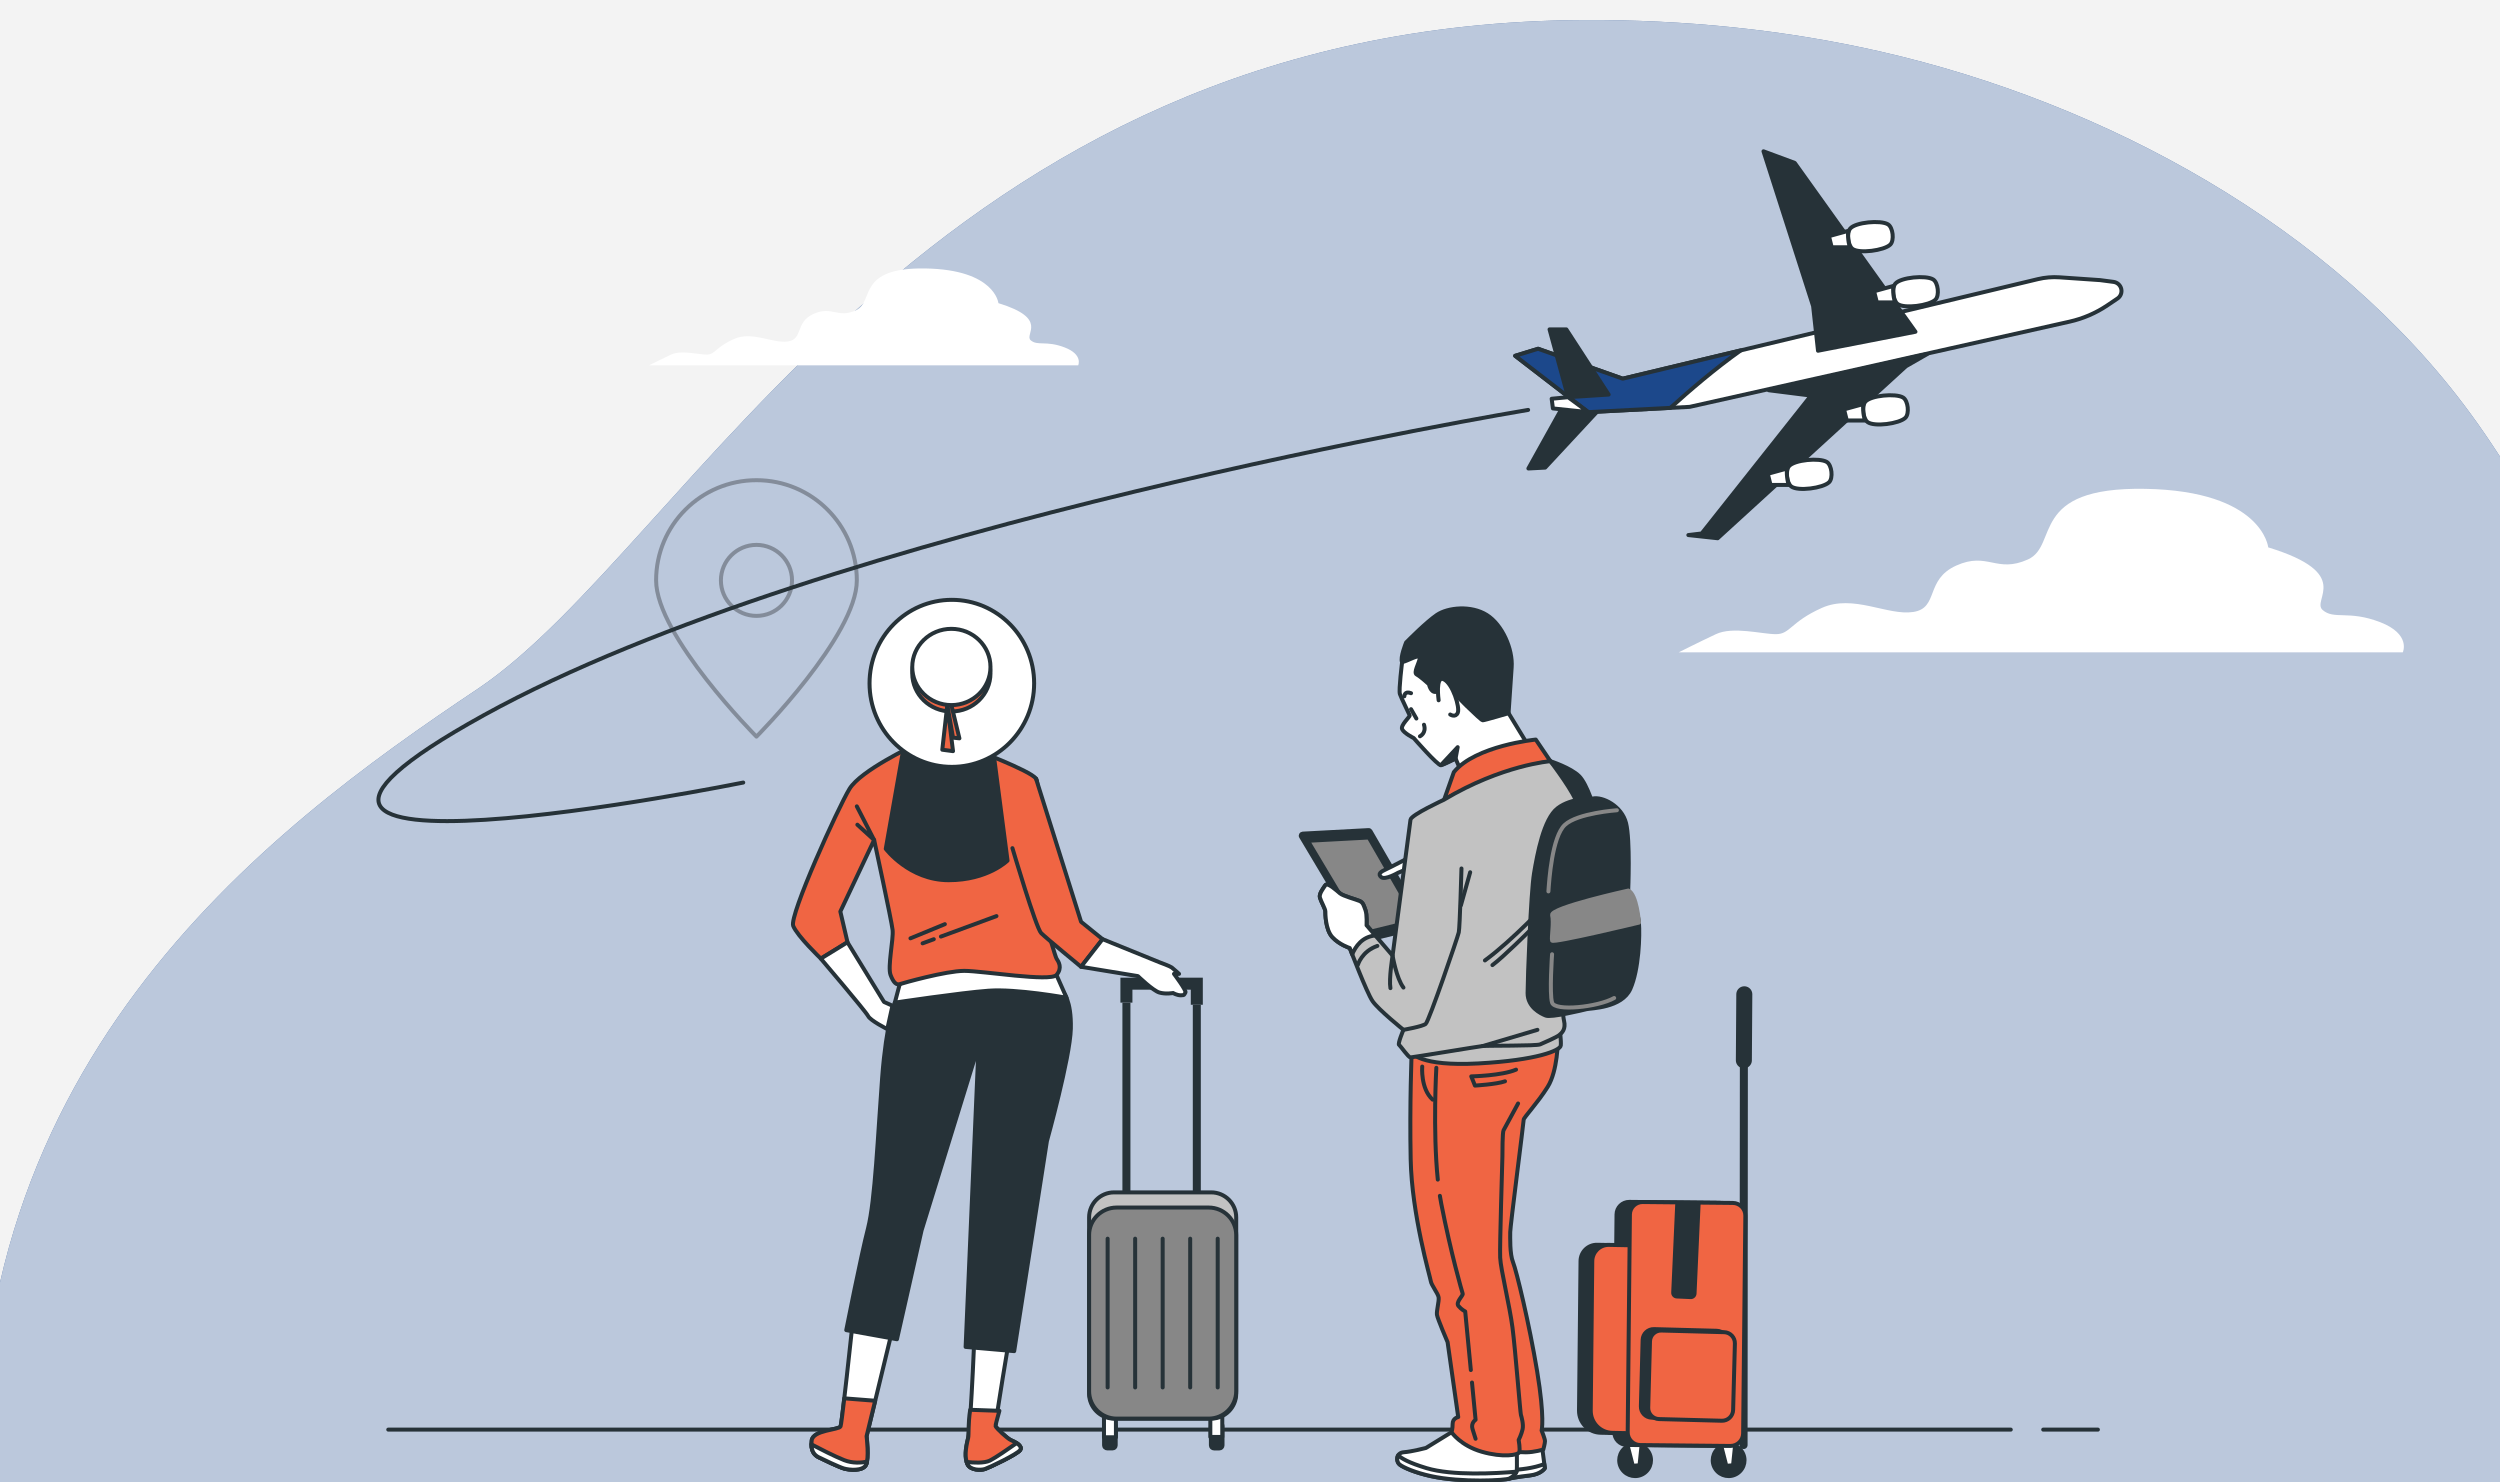 <?xml version="1.0" encoding="UTF-8"?> <svg xmlns="http://www.w3.org/2000/svg" width="624" height="370" viewBox="0 0 624 370" fill="none"><rect x="0" y="0" width="624" height="370" fill="#808080" stroke="none"/><g clip-path="url(#clip0_1_736)"><rect width="624" height="370" fill="#F3F3F3"></rect><path d="M649.367 365.545C630.249 423.414 589.051 486.829 528.409 507.486C436.802 538.685 428.611 613.702 262.346 613.193C236.425 613.122 212.361 610.405 190.154 605.453C178.221 602.793 166.813 599.468 155.971 595.549C57.49 560.064 3.566 475.708 -4.129 385.566C-14.276 267.012 66.546 207.191 119.209 171.96C171.872 136.73 231.918 5.782 395.378 5.004C420.292 4.891 445.263 7.338 469.582 12.913C525.079 25.633 582.192 56.307 616.488 103.041C619.067 106.55 621.533 110.158 623.9 113.823C670.171 185.699 675.443 286.637 649.367 365.531V365.545Z" fill="#1C488B"></path><path opacity="0.7" d="M649.367 365.545C630.249 423.414 589.051 486.829 528.409 507.486C436.802 538.685 428.611 613.702 262.346 613.193C236.425 613.122 212.361 610.405 190.154 605.453C178.221 602.793 166.813 599.468 155.971 595.549C57.49 560.064 3.566 475.708 -4.129 385.566C-14.276 267.012 66.546 207.191 119.209 171.96C171.872 136.73 231.918 5.782 395.378 5.004C420.292 4.891 445.263 7.338 469.582 12.913C525.079 25.633 582.192 56.307 616.488 103.041C619.067 106.55 621.533 110.158 623.9 113.823C670.171 185.699 675.443 286.637 649.367 365.531V365.545Z" fill="white"></path><path d="M594.012 155.268C586.153 152.248 582.576 154.759 579.721 152.248C576.866 149.726 587.58 143.176 566.153 136.627C566.153 136.627 564.726 122.523 535.439 122.013C506.153 121.503 514.012 136.118 506.153 139.647C498.294 143.176 496.145 137.634 488.286 141.163C480.427 144.693 484.004 151.739 477.572 152.745C471.141 153.752 462.577 148.209 454.718 151.739C446.859 155.268 446.859 158.288 443.282 158.288C439.705 158.288 432.568 156.275 428.286 158.288C424.004 160.301 419 162.824 419 162.824H599.738C599.738 162.824 601.888 158.288 594.029 155.268H594.012Z" fill="white"></path><path d="M265.735 86.717C261.083 84.927 258.968 86.419 257.259 84.927C255.567 83.436 261.911 79.546 249.206 75.669C249.206 75.669 248.36 67.306 231.004 67.007C213.647 66.709 218.299 75.371 213.647 77.459C208.995 79.546 207.726 76.266 203.057 78.353C198.405 80.441 200.519 84.629 196.713 85.226C192.907 85.822 187.815 82.541 183.163 84.629C178.511 86.717 178.511 88.507 176.396 88.507C174.282 88.507 170.053 87.314 167.498 88.507C164.96 89.7 162 91.191 162 91.191H269.118C269.118 91.191 270.387 88.507 265.735 86.717Z" fill="white"></path><path d="M509.987 356.831H523.633" stroke="#263238" stroke-linecap="round" stroke-linejoin="round"></path><path d="M96.91 356.831H501.886" stroke="#263238" stroke-linecap="round" stroke-linejoin="round"></path><path opacity="0.3" d="M188.813 119.856C174.975 119.856 163.764 131.049 163.764 144.864C163.764 158.68 188.813 183.861 188.813 183.861C188.813 183.861 213.862 158.671 213.862 144.864C213.862 131.058 202.651 119.856 188.813 119.856ZM188.813 153.725C183.906 153.725 179.938 149.755 179.938 144.864C179.938 139.974 183.915 136.003 188.813 136.003C193.712 136.003 197.689 139.974 197.689 144.864C197.689 149.755 193.712 153.725 188.813 153.725Z" stroke="black" stroke-linecap="round" stroke-linejoin="round"></path><path d="M434.749 362.25C433.518 360.438 431.055 359.964 429.239 361.193C427.424 362.423 426.95 364.882 428.181 366.694C429.413 368.506 431.876 368.98 433.691 367.751C435.506 366.521 435.98 364.062 434.749 362.25Z" fill="#263238" stroke="#263238" stroke-linecap="round" stroke-linejoin="round"></path><path d="M428.747 357.496L430.89 365.865L432.569 365.729L433.435 357.341L428.747 357.496Z" fill="white" stroke="#263238" stroke-linecap="round" stroke-linejoin="round"></path><path d="M411.406 362.25C410.175 360.438 407.712 359.964 405.896 361.193C404.081 362.423 403.607 364.882 404.838 366.694C406.07 368.506 408.533 368.98 410.348 367.751C412.163 366.521 412.637 364.062 411.406 362.25Z" fill="#263238" stroke="#263238" stroke-linecap="round" stroke-linejoin="round"></path><path d="M405.404 357.496L407.547 365.865L409.226 365.729L410.092 357.341L405.404 357.496Z" fill="white" stroke="#263238" stroke-linecap="round" stroke-linejoin="round"></path><path d="M435.269 264.659L435.196 360.683" stroke="#263238" stroke-width="2" stroke-linecap="round" stroke-linejoin="round"></path><path d="M435.378 248.175L435.269 264.659" stroke="#263238" stroke-width="4" stroke-linecap="round" stroke-linejoin="round"></path><path d="M429.167 300.219L406.683 299.991C404.935 299.974 403.503 301.374 403.486 303.119L402.934 357.468C402.917 359.213 404.32 360.642 406.068 360.66L428.552 360.887C430.3 360.905 431.731 359.504 431.749 357.759L432.3 303.411C432.318 301.665 430.915 300.236 429.167 300.219Z" fill="#263238" stroke="#263238" stroke-linecap="round" stroke-linejoin="round"></path><path d="M399.584 357.614L406.051 357.742L406.526 310.84L398.626 310.695C396.373 310.667 394.53 312.48 394.503 314.729L394.12 352.059C394.093 355.101 396.528 357.587 399.575 357.614H399.584Z" fill="#263238" stroke="#263238" stroke-linecap="round" stroke-linejoin="round"></path><path d="M402.512 357.642L408.98 357.769L409.454 310.868L401.554 310.722C399.301 310.695 397.459 312.507 397.431 314.757L397.048 352.086C397.021 355.128 399.456 357.614 402.503 357.642H402.512Z" fill="#F06543" stroke="#263238" stroke-linecap="round" stroke-linejoin="round"></path><path d="M432.505 300.252L410.021 300.025C408.273 300.007 406.841 301.408 406.824 303.153L406.273 357.492C406.255 359.237 407.658 360.667 409.406 360.684L431.89 360.911C433.638 360.929 435.07 359.529 435.087 357.783L435.638 303.444C435.656 301.699 434.253 300.27 432.505 300.252Z" fill="#F06543" stroke="#263238" stroke-linecap="round" stroke-linejoin="round"></path><path d="M418.156 300.112L417.134 322.616C417.098 323.399 417.709 324.064 418.494 324.1L421.969 324.255C422.754 324.292 423.42 323.682 423.456 322.898L424.487 300.176L418.156 300.112Z" fill="#263238"></path><path d="M412.841 331.749L428.507 332.164C430.029 332.204 431.237 333.475 431.196 334.996L430.755 351.583C430.715 353.103 429.442 354.309 427.919 354.268L412.253 353.853C410.73 353.813 409.523 352.542 409.564 351.022L410.004 334.434C410.045 332.914 411.318 331.709 412.841 331.749Z" fill="#263238" stroke="#263238" stroke-linecap="round" stroke-linejoin="round"></path><path d="M414.673 332.098L430.339 332.513C431.862 332.553 433.069 333.824 433.029 335.345L432.588 351.932C432.548 353.452 431.275 354.658 429.752 354.617L414.086 354.202C412.563 354.162 411.356 352.891 411.396 351.37L411.837 334.783C411.877 333.263 413.151 332.058 414.673 332.098Z" fill="#F06543" stroke="#263238" stroke-linecap="round" stroke-linejoin="round"></path><path d="M349.97 165.246C349.97 165.246 349.085 172.24 349.414 173.233C349.742 174.225 351.749 178.223 351.858 178.56C351.968 178.897 349.523 181.001 349.97 182.003C350.417 183.005 352.862 184.225 352.862 184.225C352.862 184.225 358.864 191.101 359.639 190.992C360.415 190.882 363.306 189.325 363.306 189.325L364.976 193.205L381.532 186.21L376.533 177.996C376.533 177.996 371.306 164.791 366.417 160.574C361.527 156.357 351.968 160.465 349.97 165.237V165.246Z" fill="white" stroke="#263238" stroke-linecap="round" stroke-linejoin="round"></path><path d="M359.639 190.992L363.835 186.493L363.306 189.325L359.639 190.992Z" fill="#263238" stroke="#263238" stroke-linecap="round" stroke-linejoin="round"></path><path d="M354.421 183.779C354.421 183.779 356.091 183.005 355.425 180.892" stroke="#263238" stroke-linecap="round" stroke-linejoin="round"></path><path d="M350.526 173.797C350.526 173.797 350.526 172.359 352.196 173.023" stroke="#263238" stroke-linecap="round" stroke-linejoin="round"></path><path d="M352.196 177.012L353.527 179.344" stroke="#263238" stroke-linecap="round" stroke-linejoin="round"></path><path d="M371.087 153.489C367.201 151.048 361.418 151.604 358.636 153.489C356.036 155.255 351.594 159.736 351.028 160.31C351.028 160.31 351.028 160.292 351.028 160.283C351.001 160.31 350.982 160.346 350.964 160.374C350.964 160.374 349.404 164.235 349.961 165.255C351.074 165.146 354.631 162.924 354.403 164.253C354.184 165.583 352.734 167.914 353.628 168.361C354.513 168.807 356.674 170.783 356.674 170.783C356.674 170.783 357.076 172.914 358.408 172.695C359.739 172.477 360.743 170.364 361.746 171.694C362.75 173.023 369.637 179.79 370.084 179.79C370.531 179.79 376.533 178.014 376.533 178.014C376.533 178.014 376.98 171.138 377.308 166.585C377.646 162.031 374.973 155.929 371.087 153.489Z" fill="#263238" stroke="#263238" stroke-linecap="round" stroke-linejoin="round"></path><path d="M359.083 174.79C359.083 174.79 358.198 168.461 360.415 169.572C362.64 170.683 364.419 176.566 363.863 177.896C363.306 179.225 361.974 178.342 361.974 178.342" fill="white"></path><path d="M359.083 174.79C359.083 174.79 358.198 168.461 360.415 169.572C362.64 170.683 364.419 176.566 363.863 177.896C363.306 179.225 361.974 178.342 361.974 178.342" stroke="#263238" stroke-linecap="round" stroke-linejoin="round"></path><path d="M362.887 192.704L360.451 199.598C360.451 199.598 367.895 195.545 375.073 193.113C382.252 190.682 386.987 190.008 386.987 190.008L383.329 184.598C383.329 184.598 368.305 186.083 362.887 192.713V192.704Z" fill="#F06543" stroke="#263238" stroke-linecap="round" stroke-linejoin="round"></path><path d="M324.739 208.841L340.091 234.56C340.209 234.751 340.428 234.851 340.647 234.796L355.06 231.263C355.388 231.181 355.553 230.808 355.379 230.516L342.061 207.448C341.961 207.284 341.788 207.184 341.596 207.193L325.149 208.076C324.766 208.095 324.538 208.513 324.739 208.841Z" fill="#263238" stroke="#263238" stroke-linecap="round" stroke-linejoin="round"></path><path d="M326.435 209.861L340.246 233.002L353.591 229.724L341.651 209.042L326.435 209.861Z" fill="#878787" stroke="#263238" stroke-linecap="round" stroke-linejoin="round"></path><path d="M351.657 214.06C351.657 214.06 347.598 216.218 346.102 216.901C344.615 217.575 343.804 218.122 344.752 218.932C345.701 219.743 348.948 217.848 348.948 217.848L351.521 216.765L351.657 214.06Z" fill="white" stroke="#263238" stroke-linecap="round" stroke-linejoin="round"></path><path d="M384.679 359.418L385.6 366.448C385.6 366.448 384.679 367.978 381.778 368.279C378.868 368.588 376.724 369.044 376.724 369.044L377.527 362.213L384.688 359.427L384.679 359.418Z" fill="white" stroke="#263238" stroke-linecap="round" stroke-linejoin="round"></path><path d="M385.6 366.448L385.463 365.428C382.727 366.494 379.415 366.831 376.971 366.922L376.724 369.044C376.724 369.044 378.868 368.588 381.778 368.279C384.688 367.969 385.6 366.448 385.6 366.448Z" fill="white" stroke="#263238" stroke-linecap="round" stroke-linejoin="round"></path><path d="M363.863 356.521L355.908 361.412C355.908 361.412 352.387 362.332 350.399 362.478C348.41 362.623 348.41 364.772 349.331 365.537C350.253 366.302 353.29 367.596 357.14 368.443C364.793 370.127 375.812 369.508 376.724 369.053C377.637 368.597 378.412 367.832 378.558 367.222C378.713 366.612 378.558 360.656 378.558 360.656C378.558 360.656 366.928 359.281 363.863 356.531V356.521Z" fill="white" stroke="#263238" stroke-linecap="round" stroke-linejoin="round"></path><path d="M356.063 366.448C351.575 365.091 349.733 363.98 348.994 363.233C348.529 363.971 348.729 365.037 349.331 365.528C350.253 366.293 353.29 367.587 357.14 368.434C364.793 370.118 375.812 369.499 376.725 369.044C377.582 368.616 378.303 367.924 378.512 367.332C373.395 367.769 362.467 368.388 356.063 366.448Z" fill="white" stroke="#263238" stroke-linecap="round" stroke-linejoin="round"></path><path d="M388.838 259.668C388.838 259.668 388.838 267.2 386.321 271.252C383.803 275.296 380.309 278.929 380.309 279.485C380.309 280.04 376.953 306.132 376.953 307.526C376.953 308.919 376.816 312.963 377.655 315.057C378.494 317.152 381.705 330.403 383.666 342.26C385.618 354.117 384.788 357.05 384.788 357.05C384.788 357.05 385.628 359.144 385.628 359.7C385.628 360.256 385.208 361.795 385.208 361.795C385.208 361.795 382.973 362.496 380.875 362.496C378.777 362.496 377.518 362.214 377.518 362.214C377.518 362.214 377.381 359.982 377.801 358.862C378.221 357.742 377.938 354.673 377.938 353.981C377.938 353.289 372.629 317.152 372.629 314.356C372.629 311.56 372.492 281.989 372.492 281.989L371.233 261.48C371.233 261.48 378.503 261.198 388.838 259.668Z" fill="#F06543" stroke="#263238" stroke-linecap="round" stroke-linejoin="round"></path><path d="M378.914 275.432C378.914 275.432 375.557 281.57 375.283 282.126C375.01 282.681 375.001 287.563 375.001 288.683C375.001 289.803 374.298 311.004 374.444 313.937C374.581 316.869 376.816 325.931 377.518 331.377C378.221 336.814 379.47 352.724 379.616 353.143C379.753 353.562 380.319 355.511 380.036 356.767C379.753 358.024 379.06 359.418 379.06 359.418C379.06 359.418 379.479 361.785 379.197 362.487C378.914 363.188 375.146 363.88 369.838 362.35C364.529 360.811 362.294 357.469 362.294 357.469C362.294 357.469 362.576 356.767 362.576 355.374C362.576 353.981 363.972 353.698 363.972 353.698L361.318 335.001C361.318 335.001 358.8 329.146 358.663 328.162C358.526 327.179 359.22 324.811 359.083 323.836C358.946 322.862 357.268 320.767 357.131 319.793C356.994 318.818 352.378 303.191 352.105 289.375C351.822 275.56 352.351 262.719 352.351 262.719C352.351 262.719 355.881 264.54 366.782 263.848C377.682 263.147 382.015 263.01 387.187 260.779" fill="#F06543"></path><path d="M378.914 275.432C378.914 275.432 375.557 281.57 375.283 282.126C375.01 282.681 375.001 287.563 375.001 288.683C375.001 289.803 374.298 311.004 374.444 313.937C374.581 316.869 376.816 325.931 377.518 331.377C378.221 336.814 379.47 352.724 379.616 353.143C379.753 353.562 380.319 355.511 380.036 356.767C379.753 358.024 379.06 359.418 379.06 359.418C379.06 359.418 379.479 361.785 379.197 362.487C378.914 363.188 375.146 363.88 369.838 362.35C364.529 360.811 362.294 357.469 362.294 357.469C362.294 357.469 362.576 356.767 362.576 355.374C362.576 353.981 363.972 353.698 363.972 353.698L361.318 335.001C361.318 335.001 358.8 329.146 358.663 328.162C358.526 327.179 359.22 324.811 359.083 323.836C358.946 322.862 357.268 320.767 357.131 319.793C356.994 318.818 352.378 303.191 352.105 289.375C351.822 275.56 352.351 262.719 352.351 262.719C352.351 262.719 355.881 264.54 366.782 263.848C377.682 263.147 382.015 263.01 387.187 260.779" stroke="#263238" stroke-linecap="round" stroke-linejoin="round"></path><path d="M367.411 345.083L368.305 354.381C368.305 354.381 367.083 355.146 367.539 356.676C367.995 358.206 368.305 359.117 368.305 359.117" stroke="#263238" stroke-linecap="round" stroke-linejoin="round"></path><path d="M359.393 298.482C359.502 299.156 359.612 299.812 359.739 300.449C362.184 312.981 364.939 322.452 365.094 322.907C365.249 323.363 363.261 325.048 364.027 325.967C364.793 326.887 365.714 327.343 365.714 327.343L367.119 341.959" stroke="#263238" stroke-linecap="round" stroke-linejoin="round"></path><path d="M358.508 266.526C358.508 266.526 357.614 282.08 358.873 294.43" stroke="#263238" stroke-linecap="round" stroke-linejoin="round"></path><path d="M354.987 266.216C354.987 266.216 354.531 271.717 357.587 274.467" stroke="#263238" stroke-linecap="round" stroke-linejoin="round"></path><path d="M378.403 266.981C374.882 268.511 367.229 268.666 367.229 268.666L368.15 270.961C368.15 270.961 373.505 270.651 375.648 269.895" stroke="#263238" stroke-linecap="round" stroke-linejoin="round"></path><path d="M352.333 262.728C352.333 262.728 354.23 266.243 368.989 265.433C383.748 264.622 389.431 262.191 389.568 260.97C389.705 259.75 389.294 256.918 389.294 256.918C389.294 256.918 361.409 258.948 352.333 262.728Z" fill="#C2C2C2" stroke="#263238" stroke-linecap="round" stroke-linejoin="round"></path><path d="M360.451 199.598C360.451 199.598 352.196 203.386 352.059 204.597C351.922 205.809 347.589 238.521 347.589 238.521L341.094 230.953C341.094 230.953 341.231 228.249 340.821 227.165C340.41 226.081 340.282 225.271 339.334 224.87C338.385 224.469 335.275 223.649 334.463 222.976C333.651 222.302 331.352 220.134 330.805 220.945C330.267 221.755 329.181 223.103 329.455 224.05C329.728 224.997 330.805 226.892 330.805 227.429C330.805 227.966 330.805 232.028 332.565 233.913C334.326 235.807 336.898 236.618 336.898 236.618C336.898 236.618 341.094 247.701 342.581 249.869C344.068 252.027 350.298 257.036 350.298 257.036C350.298 257.036 348.811 260.551 349.213 260.825C349.623 261.098 351.512 263.93 352.059 263.93C352.606 263.93 368.843 261.225 370.066 261.089C371.288 260.952 383.466 261.089 384.414 260.679C385.363 260.269 388.474 258.921 389.149 258.384C389.824 257.846 390.909 256.899 390.371 254.732C389.833 252.573 389.285 237.292 389.285 235.944C389.285 234.596 392.624 224.05 393.208 219.724C395.315 204.142 395.078 203.231 395.123 201.201C395.233 196.401 391.42 193.924 390.882 193.651C390.344 193.378 386.978 189.99 386.978 189.99C386.978 189.99 374.927 190.937 360.442 199.589L360.451 199.598Z" fill="#C2C2C2" stroke="#263238" stroke-linecap="round" stroke-linejoin="round"></path><path d="M350.298 257.045C350.298 257.045 355.033 256.235 355.854 255.561C356.675 254.887 363.844 233.931 364.109 232.72C364.383 231.5 364.784 216.774 364.784 216.774" stroke="#263238" stroke-linecap="round" stroke-linejoin="round"></path><path d="M364.647 225.954L366.955 217.712" stroke="#263238" stroke-linecap="round" stroke-linejoin="round"></path><path d="M347.051 246.636C346.64 244.341 347.589 238.521 347.589 238.521C347.589 238.521 348.538 244.195 350.298 246.499" stroke="#263238" stroke-linecap="round" stroke-linejoin="round"></path><path d="M341.094 230.962C341.094 230.962 341.231 228.258 340.821 227.174C340.41 226.09 340.282 225.28 339.334 224.879C338.385 224.478 335.275 223.659 334.463 222.985C333.651 222.311 331.352 220.143 330.805 220.954C330.267 221.764 329.181 223.112 329.455 224.059C329.728 225.006 330.805 226.901 330.805 227.438C330.805 227.975 330.805 232.037 332.565 233.922C334.326 235.817 336.898 236.627 336.898 236.627C336.898 236.627 337.135 237.246 337.509 238.221C338.33 236.226 340.009 233.786 343.284 233.494L341.103 230.953L341.094 230.962Z" fill="white" stroke="#263238" stroke-linecap="round" stroke-linejoin="round"></path><path d="M338.923 240.825C338.923 240.825 339.872 237.447 343.794 236.099" stroke="#263238" stroke-linecap="round" stroke-linejoin="round"></path><path d="M370.066 261.098L383.739 257.045" stroke="#263238" stroke-linecap="round" stroke-linejoin="round"></path><path d="M386.312 225.243C386.312 225.243 377.655 234.587 370.64 239.724" stroke="#263238" stroke-linecap="round" stroke-linejoin="round"></path><path d="M381.869 232.247C381.869 232.247 375.32 238.785 372.51 240.889" stroke="#263238" stroke-linecap="round" stroke-linejoin="round"></path><path d="M386.987 189.999C386.987 189.999 393.39 198.359 393.691 200.9C393.992 203.441 394.293 204.944 394.293 204.944L398.042 202.248C398.042 202.248 396.245 195.818 394.147 193.724C392.049 191.629 386.996 189.999 386.996 189.999H386.987Z" fill="#263238" stroke="#263238" stroke-linecap="round" stroke-linejoin="round"></path><path d="M397.596 199.334C397.596 199.334 392.25 199.07 388.775 201.738C385.299 204.406 383.694 213.213 382.891 218.012C382.088 222.812 381.286 244.432 381.286 247.892C381.286 251.353 384.496 252.965 385.828 253.493C387.16 254.031 394.914 252.155 395.981 251.89C397.048 251.626 404.802 251.626 406.936 246.818C409.071 242.018 409.345 233.476 409.071 230.27C408.806 227.065 406.398 222.265 406.398 222.265C406.398 222.265 406.936 209.725 405.86 205.454C404.793 201.182 399.976 198.787 397.577 199.315L397.596 199.334Z" fill="#263238" stroke="#263238" stroke-linecap="round" stroke-linejoin="round"></path><path d="M406.416 222.283C406.416 222.283 386.95 226.582 387.406 228.403C387.862 230.225 387.178 234.095 387.406 234.769C387.634 235.452 409.089 230.279 409.089 230.279C409.089 230.279 408.569 223.203 406.416 222.274V222.283Z" fill="#878787" stroke="#878787" stroke-linecap="round" stroke-linejoin="round"></path><path d="M403.579 202.239C403.579 202.239 393.783 202.922 390.59 205.882C387.397 208.841 386.667 219.733 386.485 222.493" stroke="#878787" stroke-linecap="round" stroke-linejoin="round"></path><path d="M387.397 238.184C387.397 238.184 386.713 247.965 387.397 250.242C388.081 252.519 398.836 251.38 402.895 249.104" stroke="#878787" stroke-linecap="round" stroke-linejoin="round"></path><path d="M212.621 331.996C212.621 331.996 210.158 355.146 209.812 356.03C209.456 356.904 202.961 356.904 202.605 359.536C202.25 362.168 203.308 363.215 204.366 363.744C205.424 364.272 209.465 366.202 210.687 366.548C211.919 366.904 215.258 367.25 216.133 365.674C217.009 364.099 216.307 358.48 216.307 358.48L222.628 332.342L212.612 331.987L212.621 331.996Z" fill="white" stroke="#263238" stroke-linecap="round" stroke-linejoin="round"></path><path d="M243.462 327.853C243.462 327.853 242.34 356.139 241.638 358.944C240.936 361.749 240.762 363.853 241.465 365.437C242.167 367.013 244.803 367.013 245.852 366.667C246.911 366.312 253.934 362.988 254.637 361.931C255.339 360.875 253.232 359.827 252.356 359.472C251.481 359.117 248.671 356.494 248.489 355.966C248.315 355.438 252.247 332.069 252.247 332.069L243.462 327.862V327.853Z" fill="white" stroke="#263238" stroke-linecap="round" stroke-linejoin="round"></path><path d="M245.852 366.658C246.911 366.303 253.934 362.979 254.637 361.922C255.339 360.866 253.232 359.818 252.356 359.463C251.481 359.108 248.671 356.485 248.489 355.957C248.443 355.829 248.835 354.327 249.447 352.141L242.158 351.886C241.611 355.365 241.839 358.161 241.647 358.935C240.945 361.74 240.772 363.844 241.474 365.428C242.176 367.004 244.813 367.004 245.862 366.658H245.852Z" fill="#F06543" stroke="#263238" stroke-linecap="round" stroke-linejoin="round"></path><path d="M210.733 349.036C210.295 352.779 209.921 355.729 209.803 356.03C209.447 356.904 202.952 356.904 202.596 359.536C202.241 362.168 203.299 363.215 204.357 363.743C205.415 364.272 209.456 366.202 210.678 366.548C211.91 366.904 215.248 367.25 216.124 365.674C217 364.099 216.297 358.48 216.297 358.48L218.441 349.628L210.724 349.026L210.733 349.036Z" fill="#F06543" stroke="#263238" stroke-linecap="round" stroke-linejoin="round"></path><path d="M216.407 364.836C215.011 365.109 212.822 365.292 210.687 364.445C208.261 363.479 204.594 361.594 202.542 360.52C202.542 362.441 203.454 363.288 204.366 363.743C205.424 364.272 209.465 366.202 210.687 366.548C211.919 366.904 215.258 367.25 216.133 365.674C216.252 365.465 216.343 365.173 216.407 364.845V364.836Z" fill="white" stroke="#263238" stroke-linecap="round" stroke-linejoin="round"></path><path d="M254.637 361.922C255.056 361.294 254.473 360.674 253.752 360.192C251.718 361.621 248.48 363.853 247.084 364.554C245.633 365.273 242.87 365.091 241.273 364.9C241.328 365.082 241.392 365.264 241.465 365.428C242.167 367.004 244.803 367.004 245.852 366.658C246.911 366.302 253.934 362.978 254.637 361.922Z" fill="white" stroke="#263238" stroke-linecap="round" stroke-linejoin="round"></path><path d="M223.349 250.26C223.349 250.26 221.241 254.996 220.183 269.03C219.125 283.064 218.423 299.721 216.671 306.56C214.911 313.4 211.226 331.996 211.226 331.996L223.878 334.273L230.026 307.088L244.256 260.961L241.018 336.186L253.141 337.242L261.305 284.822C261.305 284.822 267.106 263.948 267.28 256.763C267.453 249.568 265.346 247.647 265.346 247.647L244.265 243.439L223.358 250.279L223.349 250.26Z" fill="#263238" stroke="#263238" stroke-linecap="round" stroke-linejoin="round"></path><path d="M224.571 245.652L223.349 250.26C223.349 250.26 239.686 247.801 246.71 247.282C253.734 246.754 266.212 249.04 266.212 249.04L263.695 243.357C263.695 243.357 256.023 241.317 247.421 241.144C238.819 240.971 231.786 242.201 230.382 242.547C228.977 242.902 224.571 245.652 224.571 245.652Z" fill="white" stroke="#263238" stroke-linecap="round" stroke-linejoin="round"></path><path d="M227.9 186.165C227.9 186.165 214.856 192.294 212.047 196.884C209.237 201.483 196.959 228.54 197.981 231.099C199.002 233.649 204.886 239.268 204.886 239.268L211.536 235.179L209.748 227.52L218.186 209.652C218.186 209.652 222.537 229.824 222.792 232.119C223.048 234.414 221.515 241.308 222.281 243.348C223.048 245.388 223.814 245.898 224.58 245.643C225.346 245.388 236.092 242.328 240.689 242.328C245.287 242.328 262.172 245.133 263.704 243.348C265.236 241.563 264.215 240.033 263.704 239.259C263.193 238.494 256.799 215.772 256.799 215.772C256.799 215.772 260.119 196.365 258.587 194.325C257.054 192.285 242.733 186.921 242.733 186.921L227.9 186.156V186.165Z" fill="#F06543" stroke="#263238" stroke-linecap="round" stroke-linejoin="round"></path><path d="M234.86 233.767L248.717 228.658" stroke="#263238" stroke-linecap="round" stroke-linejoin="round"></path><path d="M230.281 235.461L233.073 234.432" stroke="#263238" stroke-linecap="round" stroke-linejoin="round"></path><path d="M227.253 234.205L235.837 230.671" stroke="#263238" stroke-linecap="round" stroke-linejoin="round"></path><path d="M213.862 201.264L218.176 209.652L213.999 205.845" stroke="#263238" stroke-linecap="round" stroke-linejoin="round"></path><path d="M258.587 194.334L269.834 230.079L275.207 234.423L269.834 241.317C269.834 241.317 261.141 234.168 259.864 232.893C258.587 231.618 252.703 211.701 252.703 211.701" fill="#F06543"></path><path d="M258.587 194.334L269.834 230.079L275.207 234.423L269.834 241.317C269.834 241.317 261.141 234.168 259.864 232.893C258.587 231.618 252.703 211.701 252.703 211.701" stroke="#263238" stroke-linecap="round" stroke-linejoin="round"></path><path d="M298.723 250.789V245.525H281.154V250.26" stroke="#263238" stroke-width="3" stroke-miterlimit="10"></path><path d="M281.154 250.26V298.674H298.723V250.789" stroke="#263238" stroke-width="2" stroke-miterlimit="10"></path><path d="M275.207 234.414L289.501 240.224C289.501 240.224 292.009 241.135 292.465 241.481C292.922 241.827 294.29 243.075 294.29 243.075H293.031C293.031 243.075 296.224 247.291 295.886 247.747C295.54 248.202 295.768 248.43 294.746 248.43C293.724 248.43 292.803 247.856 292.803 247.856C292.803 247.856 290.979 248.202 289.382 247.738C287.786 247.282 284.019 243.64 284.019 243.64L269.825 241.308L275.198 234.414H275.207Z" fill="white" stroke="#263238" stroke-linecap="round" stroke-linejoin="round"></path><path d="M277.697 355.146H276.356C275.928 355.146 275.581 355.493 275.581 355.92V360.747C275.581 361.175 275.928 361.521 276.356 361.521H277.697C278.125 361.521 278.472 361.175 278.472 360.747V355.92C278.472 355.493 278.125 355.146 277.697 355.146Z" fill="#263238" stroke="#263238" stroke-linecap="round" stroke-linejoin="round"></path><path d="M278.536 351.731H275.553V358.744H278.536V351.731Z" fill="white" stroke="#263238" stroke-linecap="round" stroke-linejoin="round"></path><path d="M303.019 361.53H304.36C304.789 361.53 305.136 361.184 305.136 360.756V355.93C305.136 355.502 304.789 355.155 304.36 355.155H303.019C302.591 355.155 302.244 355.502 302.244 355.93V360.756C302.244 361.184 302.591 361.53 303.019 361.53Z" fill="#263238" stroke="#263238" stroke-linecap="round" stroke-linejoin="round"></path><path d="M302.098 358.662H305.081V351.649H302.098V358.662Z" fill="white" stroke="#263238" stroke-linecap="round" stroke-linejoin="round"></path><path d="M302.308 297.617H278.089C274.638 297.617 271.841 300.41 271.841 303.855V347.852C271.841 351.297 274.638 354.09 278.089 354.09H302.308C305.759 354.09 308.556 351.297 308.556 347.852V303.855C308.556 300.41 305.759 297.617 302.308 297.617Z" fill="#C2C2C2" stroke="#263238" stroke-linecap="round" stroke-linejoin="round"></path><path d="M301.688 301.406H278.709C274.916 301.406 271.841 304.476 271.841 308.263V347.232C271.841 351.02 274.916 354.09 278.709 354.09H301.688C305.481 354.09 308.556 351.02 308.556 347.232V308.263C308.556 304.476 305.481 301.406 301.688 301.406Z" fill="#878787" stroke="#263238" stroke-linecap="round" stroke-linejoin="round"></path><path d="M276.466 309.174V346.303" stroke="#263238" stroke-linecap="round" stroke-linejoin="round"></path><path d="M283.334 309.174V346.303" stroke="#263238" stroke-linecap="round" stroke-linejoin="round"></path><path d="M290.203 309.174V346.303" stroke="#263238" stroke-linecap="round" stroke-linejoin="round"></path><path d="M297.072 309.174V346.303" stroke="#263238" stroke-linecap="round" stroke-linejoin="round"></path><path d="M303.941 309.174V346.303" stroke="#263238" stroke-linecap="round" stroke-linejoin="round"></path><path d="M211.527 235.188L220.649 250.087L222.756 251.025L221.47 256.863C221.47 256.863 217.255 254.759 216.671 253.594C216.088 252.428 204.877 239.277 204.877 239.277L211.527 235.188Z" fill="white" stroke="#263238" stroke-linecap="round" stroke-linejoin="round"></path><path d="M225.985 184.134L221.086 211.865C221.086 211.865 226.97 219.697 236.776 219.697C246.582 219.697 251.481 214.807 251.481 214.807L247.23 182.185L225.985 184.143V184.134Z" fill="#263238" stroke="#263238" stroke-linecap="round" stroke-linejoin="round"></path><path d="M237.579 191.411C248.924 191.411 258.121 182.077 258.121 170.564C258.121 159.051 248.924 149.718 237.579 149.718C226.233 149.718 217.036 159.051 217.036 170.564C217.036 182.077 226.233 191.411 237.579 191.411Z" fill="white" stroke="#263238" stroke-linecap="round" stroke-linejoin="round"></path><path d="M237.46 177.586C242.851 177.586 247.221 173.325 247.221 168.069C247.221 162.813 242.851 158.552 237.46 158.552C232.07 158.552 227.7 162.813 227.7 168.069C227.7 173.325 232.07 177.586 237.46 177.586Z" fill="#F06543" stroke="#263238" stroke-linecap="round" stroke-linejoin="round"></path><path d="M236.448 175.947L235.198 187.13L237.871 187.485L236.448 175.947Z" fill="#F06543" stroke="#263238" stroke-linecap="round" stroke-linejoin="round"></path><path d="M237.46 175.992L239.467 184.289L237.871 184.116L236.448 175.947L237.46 175.992Z" fill="#F06543" stroke="#263238" stroke-linecap="round" stroke-linejoin="round"></path><path d="M237.46 175.992C242.851 175.992 247.221 171.731 247.221 166.475C247.221 161.219 242.851 156.958 237.46 156.958C232.07 156.958 227.7 161.219 227.7 166.475C227.7 171.731 232.07 175.992 237.46 175.992Z" fill="white" stroke="#263238" stroke-linecap="round" stroke-linejoin="round"></path><path d="M391.393 99.138L381.486 116.933L385.673 116.714L399.757 101.551L396.017 98.036L391.393 99.138Z" fill="#263238" stroke="#263238" stroke-linecap="round" stroke-linejoin="round"></path><path d="M524.089 69.913L514.073 69.221C512.249 69.094 510.415 69.248 508.637 69.676L405.03 94.52L383.904 87.053L378.184 88.81L396.446 102.872L421.75 101.551L516.554 80.286C519.929 79.53 523.131 78.146 525.996 76.215L528.522 74.512C529.298 73.993 529.672 73.055 529.471 72.144C529.27 71.197 528.495 70.487 527.537 70.359L524.071 69.904L524.089 69.913Z" fill="white" stroke="#263238" stroke-linecap="round" stroke-linejoin="round"></path><path d="M416.925 101.806C421.541 97.626 428.117 91.961 434.512 87.453L405.03 94.52L383.904 87.053L378.184 88.81L396.446 102.872L416.925 101.806Z" fill="#1C488B" stroke="#263238" stroke-linecap="round" stroke-linejoin="round"></path><path d="M391.393 99.138L386.768 82.217H390.955L401.518 98.482L391.393 99.138Z" fill="#263238" stroke="#263238" stroke-linecap="round" stroke-linejoin="round"></path><path d="M391.393 99.138L387.297 99.529L387.607 101.943L396.455 102.872L391.393 99.138Z" fill="white" stroke="#263238" stroke-linecap="round" stroke-linejoin="round"></path><path d="M453.777 87.544L452.555 76.397L440.167 37.765L447.967 40.661L478.096 82.809L453.777 87.544Z" fill="#263238" stroke="#263238" stroke-linecap="round" stroke-linejoin="round"></path><path d="M462.37 62.108C461.239 61.243 460.892 58.156 461.805 57.054C463.127 55.46 469.43 54.886 471.246 55.998C472.495 56.763 472.86 60.032 471.811 61.052C470.288 62.536 464.012 63.365 462.37 62.108Z" fill="white" stroke="#263238" stroke-linecap="round" stroke-linejoin="round"></path><path d="M461.303 57.628L456.505 58.948L457.198 61.726H461.722C461.722 61.726 461.093 59.786 461.303 57.628Z" fill="white" stroke="#263238" stroke-linecap="round" stroke-linejoin="round"></path><path d="M473.636 75.86C472.505 74.995 472.158 71.908 473.07 70.806C474.393 69.212 480.696 68.638 482.511 69.749C483.761 70.514 484.126 73.784 483.077 74.804C481.553 76.288 475.278 77.117 473.636 75.86Z" fill="white" stroke="#263238" stroke-linecap="round" stroke-linejoin="round"></path><path d="M472.568 71.379L467.77 72.7L468.464 75.478H472.988C472.988 75.478 472.359 73.529 472.568 71.379Z" fill="white" stroke="#263238" stroke-linecap="round" stroke-linejoin="round"></path><path d="M441.508 97.407L452.026 98.737L424.742 133.153L421.413 133.553L428.729 134.346L475.716 91.424L481.043 88.364L441.508 97.407Z" fill="#263238" stroke="#263238" stroke-linecap="round" stroke-linejoin="round"></path><path d="M466.137 105.34C465.006 104.475 464.66 101.387 465.572 100.285C466.895 98.692 473.198 98.118 475.013 99.229C476.263 99.994 476.628 103.263 475.579 104.283C474.055 105.768 467.779 106.596 466.137 105.34Z" fill="white" stroke="#263238" stroke-linecap="round" stroke-linejoin="round"></path><path d="M465.07 100.859L460.272 102.18L460.965 104.957H465.49C465.49 104.957 464.86 103.017 465.07 100.859Z" fill="white" stroke="#263238" stroke-linecap="round" stroke-linejoin="round"></path><path d="M447.1 121.423C445.969 120.558 445.622 117.47 446.535 116.368C447.857 114.775 454.16 114.201 455.976 115.312C457.225 116.077 457.59 119.346 456.541 120.366C455.018 121.851 448.742 122.68 447.1 121.423Z" fill="white" stroke="#263238" stroke-linecap="round" stroke-linejoin="round"></path><path d="M446.033 116.942L441.235 118.263L441.928 121.04H446.452C446.452 121.04 445.823 119.1 446.033 116.942Z" fill="white" stroke="#263238" stroke-linecap="round" stroke-linejoin="round"></path><path d="M381.422 102.316C381.422 102.316 206.227 131.322 120.755 178.515C35.282 225.708 185.511 195.327 185.511 195.327" stroke="#263238" stroke-linecap="round" stroke-linejoin="round"></path></g><defs><clipPath id="clip0_1_736"><rect width="624" height="370" fill="white"></rect></clipPath></defs></svg> 